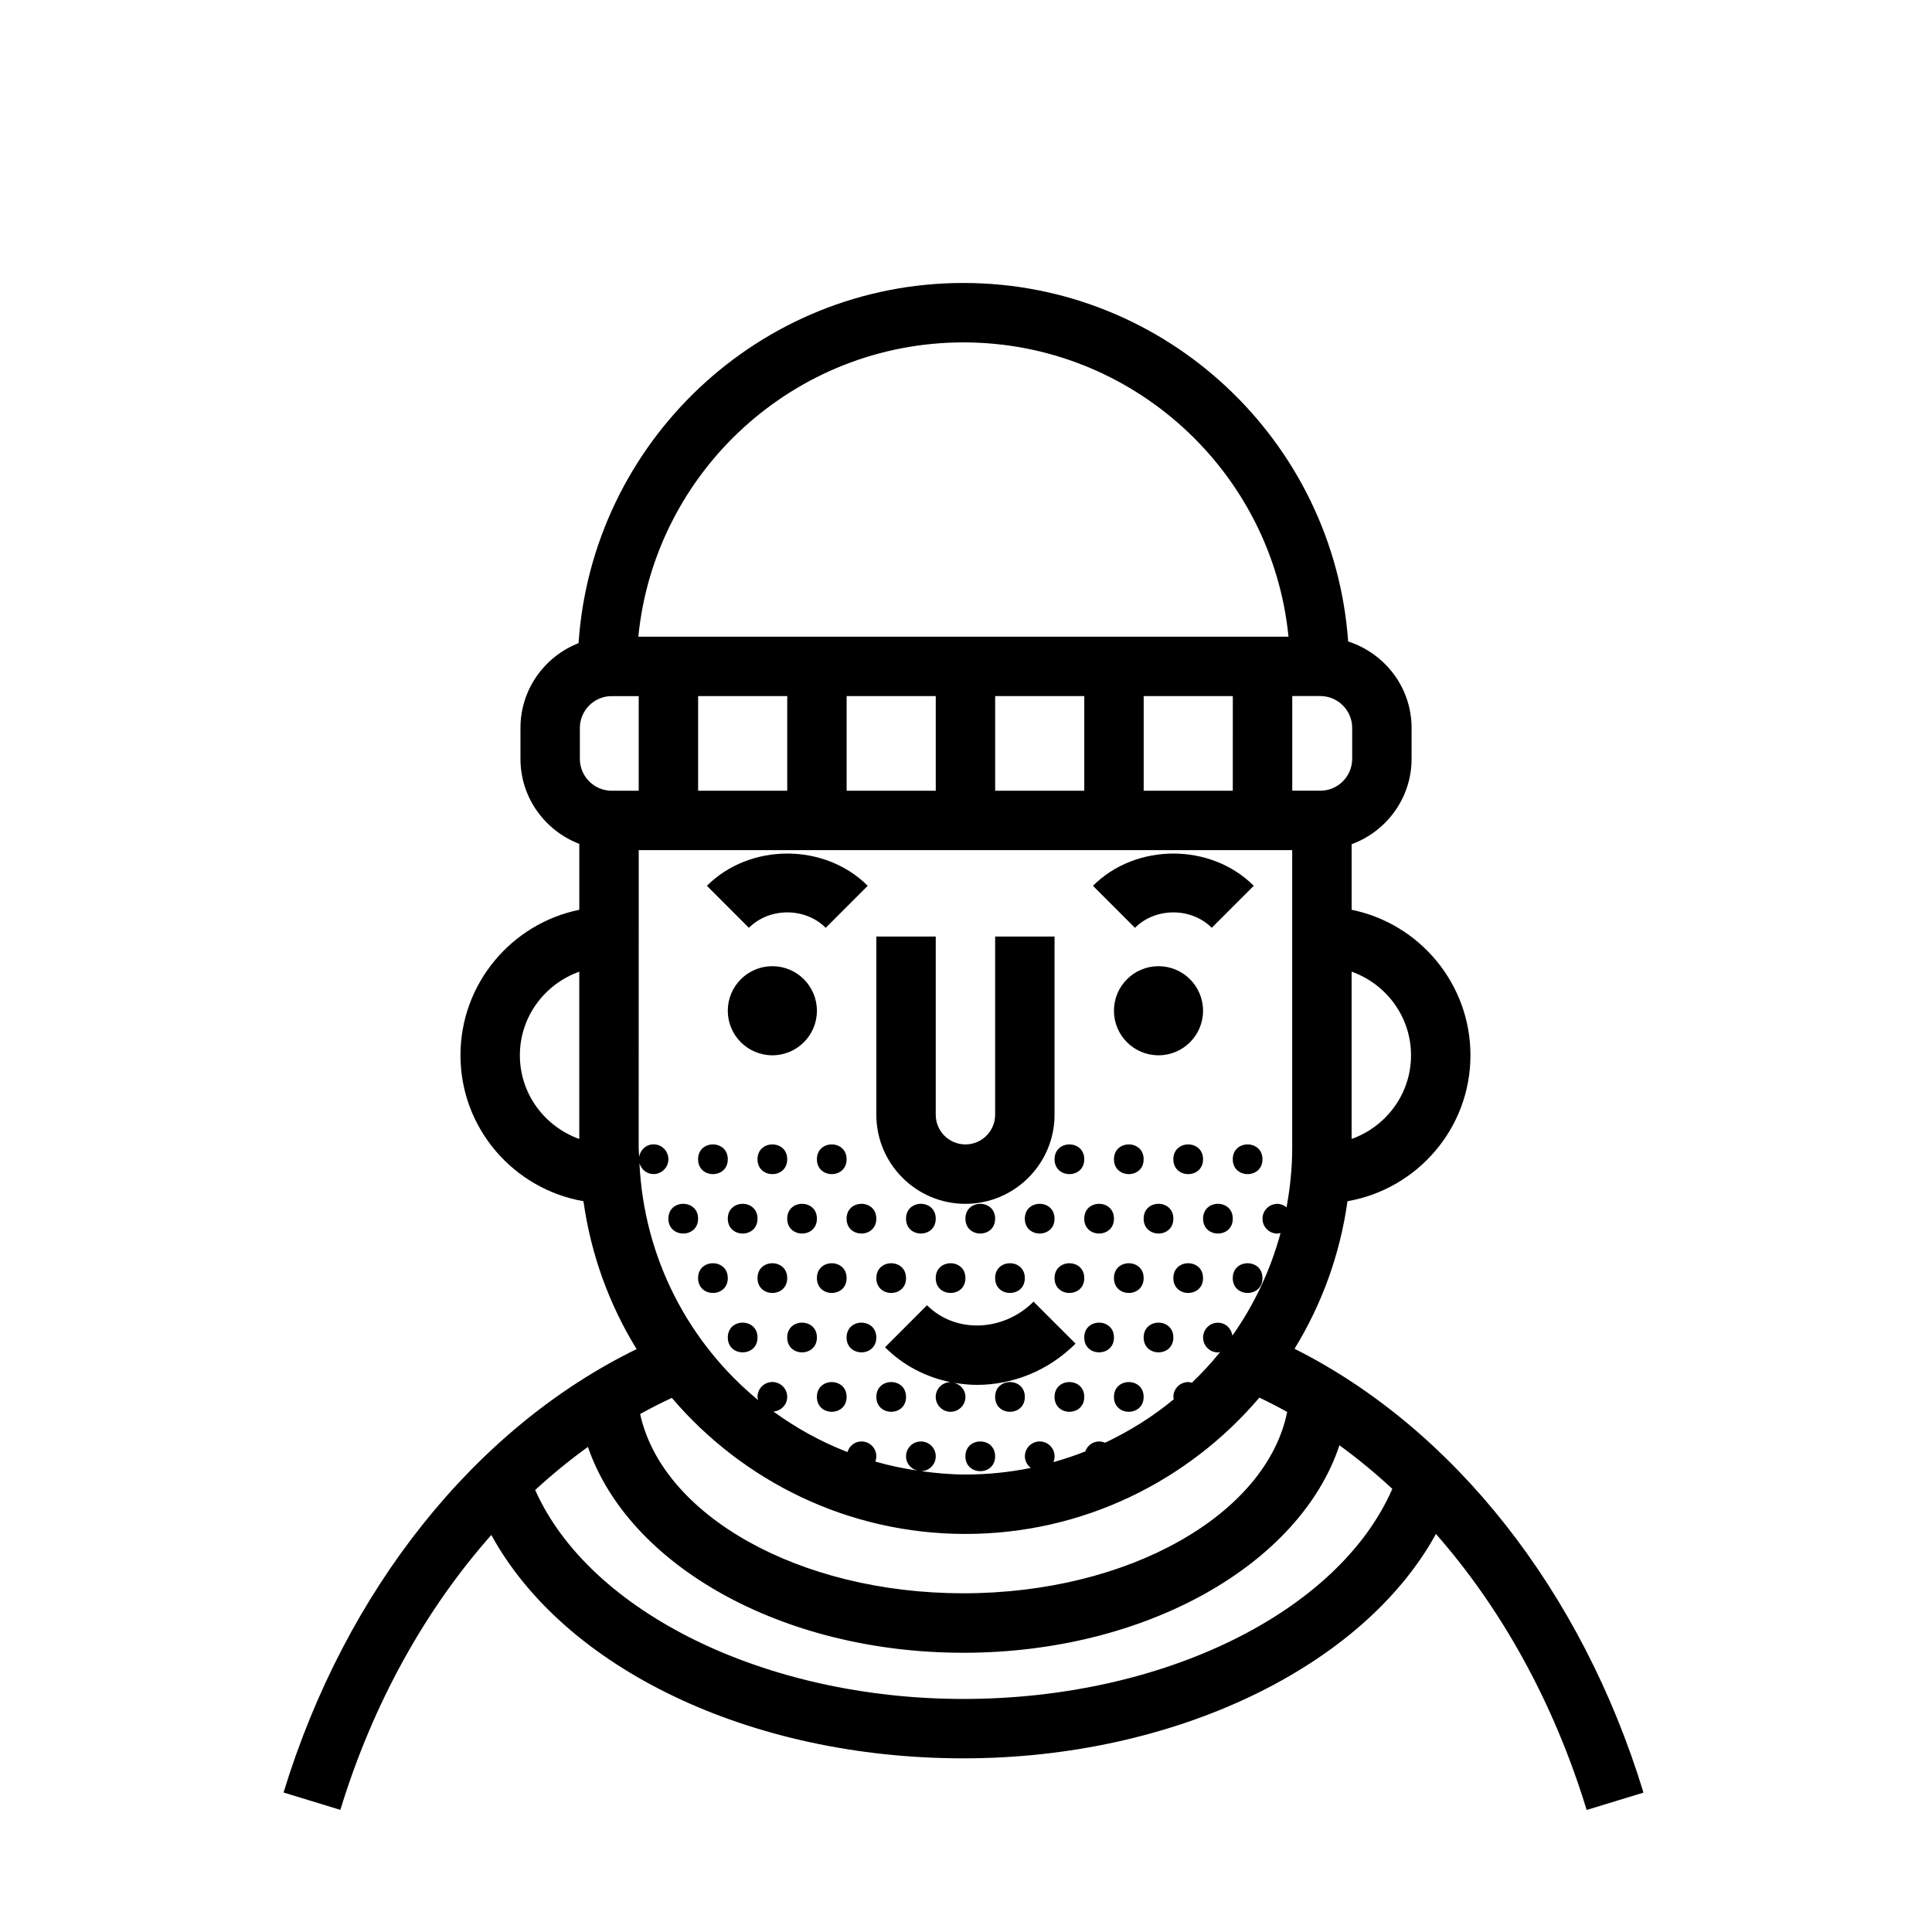 <?xml version="1.0" encoding="UTF-8"?>
<!-- Uploaded to: SVG Repo, www.svgrepo.com, Generator: SVG Repo Mixer Tools -->
<svg fill="#000000" width="800px" height="800px" version="1.1" viewBox="144 144 512 512" xmlns="http://www.w3.org/2000/svg">
 <g>
  <path d="m579.54 619.06c-16.375-53.656-50.375-96.488-92.473-117.62 7.18-11.707 12.051-24.93 14.027-39.102 18.477-3.227 32.59-19.293 32.59-38.676 0-19.004-13.547-34.914-31.488-38.559v-17.375c9.242-3.402 15.887-12.219 15.887-22.645v-8.164c0-10.754-7.094-19.781-16.809-22.922-3.777-53.004-48.02-95.008-101.96-95.008-54.105 0-98.418 42.234-101.99 95.449-9 3.535-15.398 12.25-15.398 22.484v8.164c0 10.312 6.504 19.066 15.594 22.547v17.469c-17.941 3.652-31.488 19.555-31.488 38.559 0 19.383 14.113 35.449 32.59 38.676 1.984 14.211 6.871 27.457 14.082 39.188-42.652 20.805-77.098 63.668-93.559 117.51l15.051 4.598c8.637-28.238 22.531-53.121 40.012-72.855 19.34 35.352 68.504 59.199 125.1 59.199 56.16 0 105.95-24.34 125.23-59.465 17.43 19.836 31.301 44.816 39.941 73.148zm-119.68-108.61c-0.324-0.078-0.621-0.188-0.969-0.188-2.172 0-3.938 1.762-3.938 3.938 0 0.211 0.094 0.402 0.125 0.605-5.527 4.59-11.676 8.422-18.223 11.539-0.488-0.211-1.016-0.34-1.574-0.34-1.723 0-3.133 1.117-3.676 2.644-2.754 1.094-5.574 2.031-8.445 2.832 0.195-0.48 0.316-1 0.316-1.543 0-2.172-1.762-3.938-3.938-3.938-2.172 0-3.938 1.762-3.938 3.938 0 1.273 0.645 2.356 1.582 3.078-5.606 1.141-11.391 1.746-17.328 1.746-4 0-7.902-0.371-11.754-0.891 2.141-0.031 3.883-1.77 3.883-3.93 0-2.172-1.762-3.938-3.938-3.938-2.172 0-3.938 1.762-3.938 3.938 0 2.047 1.574 3.668 3.566 3.856-4-0.559-7.918-1.379-11.715-2.465 0.164-0.441 0.277-0.898 0.277-1.395 0-2.172-1.762-3.938-3.938-3.938-1.785 0-3.227 1.195-3.715 2.816-7.039-2.738-13.609-6.367-19.625-10.746 2.039-0.156 3.66-1.801 3.66-3.883 0-2.172-1.762-3.938-3.938-3.938-2.172 0-3.938 1.762-3.938 3.938 0 0.301 0.109 0.566 0.164 0.852-18.324-15.082-30.27-37.559-31.449-62.812 0.465 1.668 1.914 2.914 3.731 2.914 2.172 0 3.938-1.762 3.938-3.938 0-2.172-1.762-3.938-3.938-3.938-1.961 0-3.504 1.457-3.809 3.32-0.023-0.82-0.125-1.613-0.125-2.441l0.012-78.848h173.18v78.879c0 5.391-0.559 10.652-1.504 15.777-0.676-0.543-1.496-0.914-2.434-0.914-2.172 0-3.938 1.762-3.938 3.938 0 2.172 1.762 3.938 3.938 3.938 0.301 0 0.566-0.109 0.852-0.164-2.676 9.879-7.016 19.059-12.77 27.207-0.262-1.922-1.836-3.426-3.824-3.426-2.172 0-3.938 1.762-3.938 3.938 0 2.172 1.762 3.938 3.938 3.938 0.203 0 0.395-0.086 0.59-0.125-2.32 2.879-4.832 5.602-7.504 8.168zm-162.19-173.52c0-4.668 3.785-8.453 8.453-8.453h7.141v25.078h-7.141c-4.668 0-8.453-3.797-8.453-8.465zm149.42 16.625v-25.082h23.617l-0.004 25.082zm-15.746 0h-23.617v-25.082h23.617zm-39.359 0h-23.617v-25.082h23.617zm-39.359 0h-23.617v-25.082h23.617zm165.31 70.113c0 10.25-6.606 18.902-15.742 22.16v-44.328c9.145 3.262 15.742 11.922 15.742 22.168zm-15.594-78.578c0 4.668-3.785 8.453-8.453 8.453h-7.43v-25.082h7.43c4.668 0 8.453 3.785 8.453 8.453zm-103.03-110.35c44.84 0 81.828 34.266 86.152 77.988h-172.3c4.328-43.73 41.309-77.988 86.148-77.988zm-117.54 188.93c0-10.25 6.606-18.902 15.742-22.16v44.328c-9.137-3.266-15.742-11.918-15.742-22.168zm118.08 126.84c31.18 0 59.102-14.059 77.895-36.125 2.481 1.18 4.945 2.449 7.367 3.793-5.457 27.062-41.816 48.059-85.797 48.059-43.691 0-79.832-20.719-85.672-47.508 2.762-1.527 5.559-2.961 8.398-4.273 18.777 22.027 46.668 36.055 77.809 36.055zm-0.543 43.73c-52.539 0-99.078-23.027-113.48-55.371 4.488-4.117 9.148-7.949 13.98-11.422 10.676 31.227 51.176 54.555 99.496 54.555 48.539 0 89.215-23.539 99.66-54.984 4.832 3.512 9.516 7.375 14.012 11.547-14.191 32.578-60.574 55.676-113.67 55.676z"/>
  <path d="m417.9 488.95c-8.055 8.039-20.719 8.461-28.23 0.953l-11.133 11.133c4.887 4.887 10.941 7.941 17.336 9.234-2.148 0.023-3.898 1.77-3.898 3.93 0 2.172 1.762 3.938 3.938 3.938 2.172 0 3.938-1.762 3.938-3.938 0-1.883-1.348-3.379-3.109-3.769 2.039 0.355 4.102 0.574 6.164 0.574 9.359 0 18.863-3.66 26.121-10.926z"/>
  <path d="m362.82 389.88 11.133-11.133c-11.375-11.391-31.227-11.391-42.617 0l11.133 11.133c5.441-5.449 14.91-5.449 20.352 0z"/>
  <path d="m465.13 389.88 11.133-11.133c-11.375-11.391-31.227-11.391-42.617 0l11.133 11.133c5.441-5.449 14.91-5.449 20.352 0z"/>
  <path d="m462.82 411.86c0 6.519-5.285 11.805-11.809 11.805-6.519 0-11.805-5.285-11.805-11.805 0-6.523 5.285-11.809 11.805-11.809 6.523 0 11.809 5.285 11.809 11.809"/>
  <path d="m360.49 411.86c0 6.519-5.285 11.805-11.809 11.805-6.519 0-11.809-5.285-11.809-11.805 0-6.523 5.289-11.809 11.809-11.809 6.523 0 11.809 5.285 11.809 11.809"/>
  <path d="m336.87 451.22c0 5.246-7.871 5.246-7.871 0 0-5.25 7.871-5.25 7.871 0"/>
  <path d="m352.62 451.22c0 5.246-7.871 5.246-7.871 0 0-5.25 7.871-5.25 7.871 0"/>
  <path d="m368.36 451.22c0 5.246-7.871 5.246-7.871 0 0-5.25 7.871-5.25 7.871 0"/>
  <path d="m431.34 451.22c0 5.246-7.871 5.246-7.871 0 0-5.25 7.871-5.25 7.871 0"/>
  <path d="m447.08 451.22c0 5.246-7.871 5.246-7.871 0 0-5.25 7.871-5.25 7.871 0"/>
  <path d="m462.82 451.22c0 5.246-7.871 5.246-7.871 0 0-5.25 7.871-5.25 7.871 0"/>
  <path d="m478.57 451.22c0 5.246-7.875 5.246-7.875 0 0-5.25 7.875-5.25 7.875 0"/>
  <path d="m376.23 466.96c0 5.25-7.875 5.25-7.875 0 0-5.246 7.875-5.246 7.875 0"/>
  <path d="m391.98 466.96c0 5.25-7.871 5.25-7.871 0 0-5.246 7.871-5.246 7.871 0"/>
  <path d="m407.72 466.96c0 5.25-7.875 5.25-7.875 0 0-5.246 7.875-5.246 7.875 0"/>
  <path d="m423.46 466.96c0 5.25-7.871 5.25-7.871 0 0-5.246 7.871-5.246 7.871 0"/>
  <path d="m439.21 466.96c0 5.25-7.875 5.25-7.875 0 0-5.246 7.875-5.246 7.875 0"/>
  <path d="m454.95 466.96c0 5.25-7.871 5.25-7.871 0 0-5.246 7.871-5.246 7.871 0"/>
  <path d="m470.7 466.96c0 5.25-7.871 5.25-7.871 0 0-5.246 7.871-5.246 7.871 0"/>
  <path d="m360.49 466.96c0 5.25-7.871 5.25-7.871 0 0-5.246 7.871-5.246 7.871 0"/>
  <path d="m344.75 466.96c0 5.25-7.875 5.25-7.875 0 0-5.246 7.875-5.246 7.875 0"/>
  <path d="m329 466.96c0 5.25-7.871 5.25-7.871 0 0-5.246 7.871-5.246 7.871 0"/>
  <path d="m384.11 482.71c0 5.246-7.871 5.246-7.871 0 0-5.25 7.871-5.25 7.871 0"/>
  <path d="m399.85 482.71c0 5.246-7.871 5.246-7.871 0 0-5.25 7.871-5.25 7.871 0"/>
  <path d="m415.59 482.71c0 5.246-7.871 5.246-7.871 0 0-5.25 7.871-5.25 7.871 0"/>
  <path d="m368.36 482.71c0 5.246-7.871 5.246-7.871 0 0-5.25 7.871-5.25 7.871 0"/>
  <path d="m352.62 482.71c0 5.246-7.871 5.246-7.871 0 0-5.25 7.871-5.25 7.871 0"/>
  <path d="m336.87 482.71c0 5.246-7.871 5.246-7.871 0 0-5.25 7.871-5.25 7.871 0"/>
  <path d="m376.23 498.45c0 5.25-7.875 5.25-7.875 0 0-5.246 7.875-5.246 7.875 0"/>
  <path d="m360.49 498.45c0 5.25-7.871 5.25-7.871 0 0-5.246 7.871-5.246 7.871 0"/>
  <path d="m344.75 498.45c0 5.25-7.875 5.25-7.875 0 0-5.246 7.875-5.246 7.875 0"/>
  <path d="m454.95 498.45c0 5.25-7.871 5.25-7.871 0 0-5.246 7.871-5.246 7.871 0"/>
  <path d="m439.21 498.45c0 5.25-7.875 5.25-7.875 0 0-5.246 7.875-5.246 7.875 0"/>
  <path d="m447.08 514.2c0 5.246-7.871 5.246-7.871 0 0-5.25 7.871-5.25 7.871 0"/>
  <path d="m431.34 514.2c0 5.246-7.871 5.246-7.871 0 0-5.25 7.871-5.25 7.871 0"/>
  <path d="m415.59 514.2c0 5.246-7.871 5.246-7.871 0 0-5.25 7.871-5.25 7.871 0"/>
  <path d="m384.11 514.2c0 5.246-7.871 5.246-7.871 0 0-5.25 7.871-5.25 7.871 0"/>
  <path d="m407.72 529.94c0 5.25-7.875 5.25-7.875 0 0-5.246 7.875-5.246 7.875 0"/>
  <path d="m368.36 514.2c0 5.246-7.871 5.246-7.871 0 0-5.25 7.871-5.25 7.871 0"/>
  <path d="m431.34 482.71c0 5.246-7.871 5.246-7.871 0 0-5.25 7.871-5.25 7.871 0"/>
  <path d="m447.08 482.71c0 5.246-7.871 5.246-7.871 0 0-5.25 7.871-5.25 7.871 0"/>
  <path d="m462.82 482.71c0 5.246-7.871 5.246-7.871 0 0-5.25 7.871-5.25 7.871 0"/>
  <path d="m478.57 482.71c0 5.246-7.875 5.246-7.875 0 0-5.25 7.875-5.25 7.875 0"/>
  <path d="m399.84 463.03c13.02 0 23.625-10.598 23.625-23.617v-47.23h-15.742v47.23c0 4.344-3.535 7.871-7.879 7.871-4.336 0-7.863-3.527-7.863-7.871v-47.23h-15.742v47.23c-0.004 13.02 10.59 23.617 23.602 23.617z"/>
 </g>
</svg>